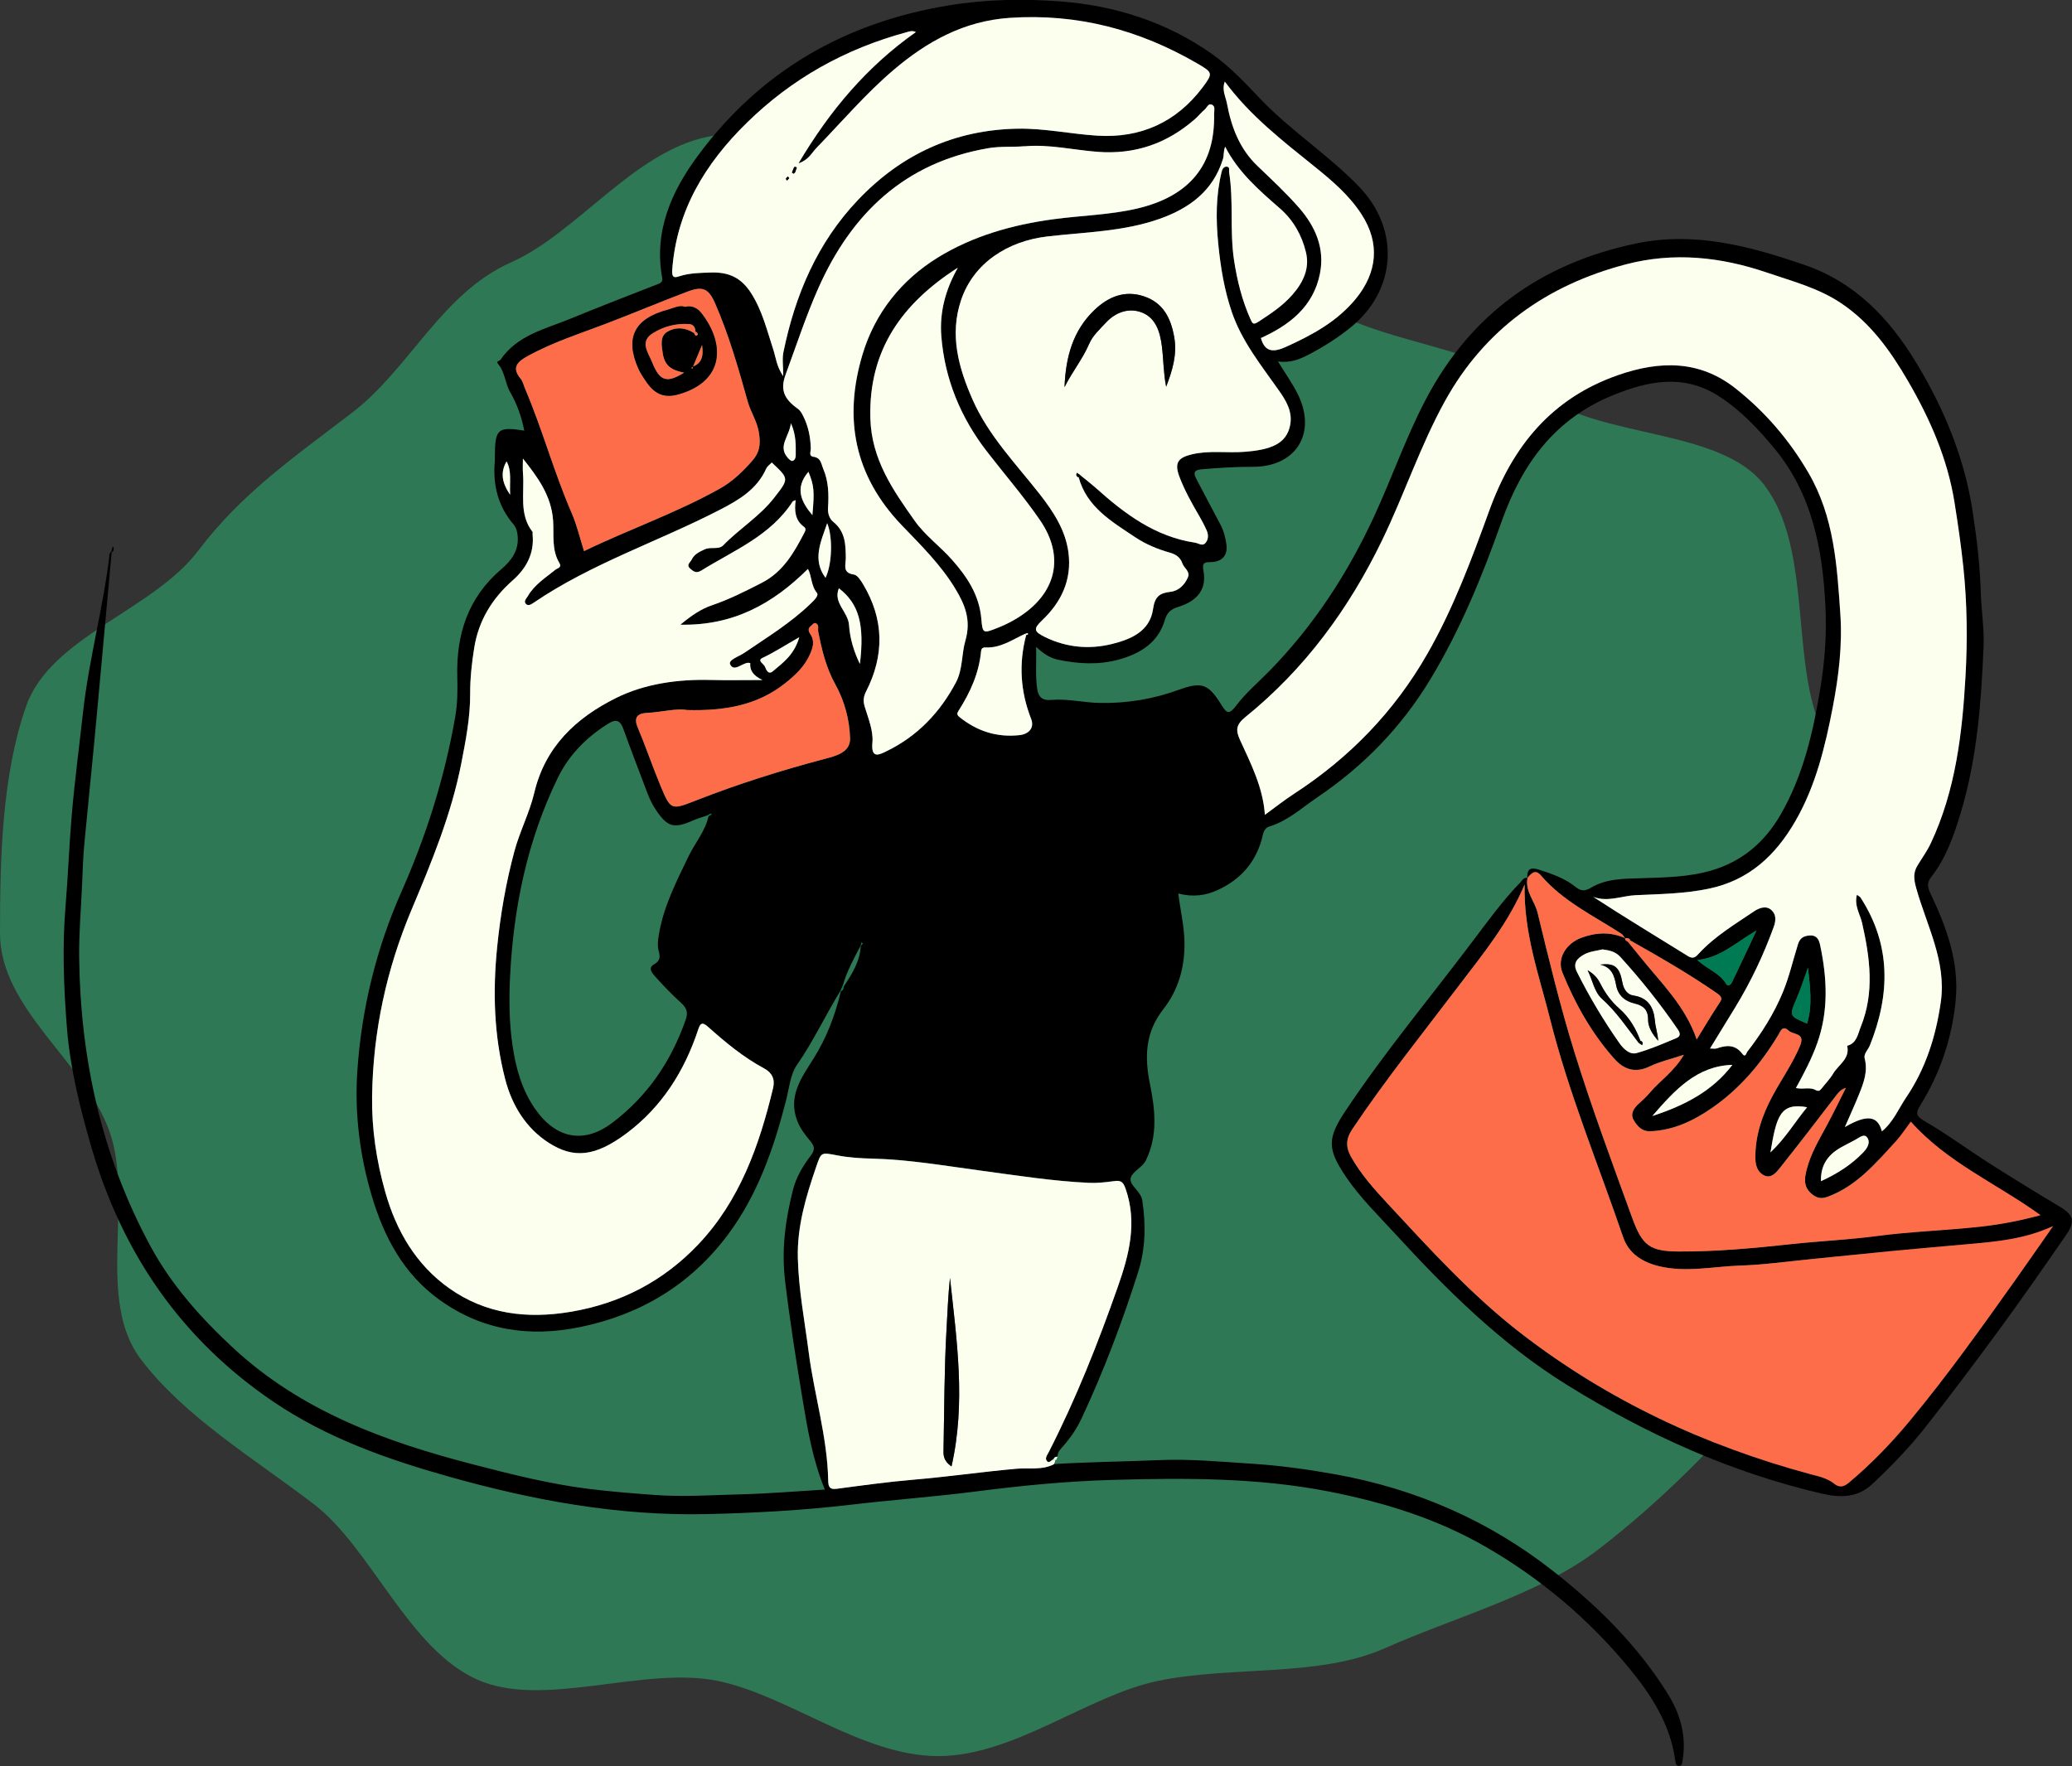 <?xml version="1.0" encoding="UTF-8"?>
<svg id="Layer_2" xmlns="http://www.w3.org/2000/svg" viewBox="0 0 683.42 582.55">
  <rect x="0" y="0" width="683.42" height="582.55" fill="#333333" stroke="none"/>
  <defs>
    <style>
      .cls-1 {
        fill: #007a52;
      }

      .cls-2 {
        fill: #fe6d49;
      }

      .cls-3 {
        fill: #fcfeee;
      }

      .cls-4 {
        fill: #2f7855;
      }
    </style>
  </defs>
  <g id="Layer_1-2" data-name="Layer_1">
    <g>
      <path class="cls-4" d="M622.12,307.89c0,24.95,4.56,55.2-3.45,77.99-8.05,22.88-21.08,50.58-36.02,70.28-14.46,19.06-35.92,39.99-55.74,55.16-18.93,14.49-47.29,22.23-70.15,32.38-21.78,9.67-50.13,5.7-74.65,10.74-23.31,4.79-47.6,24.84-72.67,24.84s-49.37-20.01-72.68-24.8c-24.52-5.03-57.47,9.28-79.25-.39-22.86-10.15-35.03-43.4-53.96-57.89-19.82-15.18-42.62-28.75-57.08-47.81-14.94-19.7-2.29-52.27-10.34-75.15C28.1,350.46,0,332.84,0,307.89s.64-52.22,8.65-75.01c8.05-22.88,41.74-31.47,56.68-51.17,14.46-19.06,31.03-30.43,50.85-45.61,18.93-14.49,29.49-39.39,52.35-49.54,21.78-9.67,40.37-36.41,64.89-41.45,23.31-4.79,50.93-6.31,76-6.31s54.3-6.33,77.62-1.55c24.52,5.03,33.6,57.44,55.37,67.1,22.86,10.15,46.23,10.83,65.16,25.33,19.82,15.18,59.97,11.35,74.43,30.41,14.94,19.7,9.25,53.73,17.29,76.61,8.01,22.78,22.82,46.22,22.82,71.17Z"/>
      <g>
        <path d="M36.83,182.21c-1.09,11.97-2.19,23.94-3.28,35.91-.85,9.25-1.67,18.51-2.56,27.76-1.04,10.88-2.17,21.75-3.19,32.63-.41,4.36-.53,8.77-.72,13.12-.35,8.09-1.07,16.2-.97,24.29.41,33.51,7.47,65.48,23.49,95.11,6.97,12.89,16.62,23.7,27.37,33.67,22.51,20.86,50.12,30.86,79.07,38.36,12.57,3.26,25.17,6.45,38.05,8.06,7.17.9,14.42,1.47,21.65,2.01,9.62.72,19.18.04,28.76-.2,9.02-.23,18.02-1,27.57-1.57-4.11-10-5.76-20.19-7.45-30.36-2.13-12.78-4.13-25.58-5.67-38.46-1.23-10.33.09-20.14,2.59-30.01,1.07-4.21,3.26-7.9,5.79-11.21,1.73-2.26,1.29-3.29-.23-5.13-1.54-1.87-3.05-3.77-4.02-6.16-3.37-8.32,1.27-14.5,5.24-20.82,4.36-6.92,7.18-14.41,9.05-22.32.71-.27.86-.89.97-1.54,2.73-4.1,5.33-8.26,5.58-13.4.21-.25.42-.5.63-.74-.13-.11-.26-.21-.4-.32-.09.35-.17.69-.26,1.03-2.25,4.25-4.58,8.47-5.9,13.14-.25.57-.5,1.14-.74,1.71-4.95,8.04-8.92,16.62-14.34,24.43-2.29,3.3-2.65,7.97-3.71,12.07-4.06,15.75-9.37,31.04-19.23,44.17-12.19,16.23-28.49,26.14-48.46,30.28-16.87,3.5-32.46,1.17-46.53-8.94-11.9-8.55-18.37-20.77-22.43-34.54-3.95-13.43-5.62-27.17-4.68-41.04,1.4-20.48,6.21-40.22,14.56-59.08,8.17-18.45,14.21-37.57,17.7-57.52.79-4.51.82-8.84.7-13.29-.39-14.01,3.52-26.21,14.58-35.6,3.28-2.78,5.84-6.23,5.32-11.04-.15-1.41-.43-2.61-1.4-3.75-5.07-5.93-6.78-12.9-6.14-20.55.06-.68.02-1.38.03-2.07.08-8.82.98-9.62,9.7-8.25-.87-4.53-2.42-8.86-4.59-12.6-1.78-3.05-1.73-6.72-4.06-9.42-.8-.92.52-.92.81-1.35,5.51-8.13,14.67-10.1,22.95-13.5,9.64-3.94,19.34-7.73,29.04-11.49,1.14-.44,1.54-.95,1.33-2.09-2.77-15.38,3.08-28.47,11.8-40.26,20.65-27.94,48.58-43.98,82.83-49.58,12.33-2.02,24.73-2.21,36.97-1.27,17.94,1.38,34.97,6.87,49.83,17.36,5.86,4.14,10.89,9.55,15.88,14.78,10.09,10.57,22.48,18.47,32.61,29.01,13.57,14.12,12.36,34.23-3.03,46.53-4.22,3.37-8.69,6.21-13.45,8.7-3.1,1.62-6.2,2.95-10.33,2.35,2.33,3.8,4.66,7.07,6.45,10.61,6.53,12.94-.38,24.2-14.79,24.16-5.65-.02-11.26.33-16.88.82-2.55.22-2.71,1.25-1.68,3.2,2.64,4.97,5.2,9.98,7.88,14.93,1.13,2.09,1.69,4.36,2.02,6.64.52,3.55-1.39,5.72-4.99,5.83-2.08.06-3.13,0-2.58,2.92,1.1,5.84-1.81,9.85-8.23,11.84-2.48.77-3.77,1.8-4.52,4.39-2.2,7.53-8.27,11.11-15.21,13.02-6.55,1.8-13.33,1.44-19.99.04-2.45-.52-4.6-1.76-7.25-4.25.17,5.2-.31,9.58.38,13.99.4,2.58,1.74,3.78,4.5,3.53,5.36-.49,10.63.87,16,.98,9.06.19,17.69-1.24,26.17-4.32,7.54-2.74,9.74-2,13.97,4.8,1.86,2.99,2.59,3.58,5.06.31,3.13-4.14,7.2-7.57,10.86-11.31,14.55-14.87,25.73-31.99,34.47-50.84,5.95-12.82,10.55-26.24,17.14-38.77,14.81-28.19,38.13-44.82,69.13-51.38,19.53-4.13,37.76.85,55.83,7.05,16.5,5.66,27.85,17.52,36.69,32.07,9.27,15.25,16,31.51,18.71,49.22,1.37,8.91,2.42,17.89,2.69,26.91.18,5.9,1.16,11.73.91,17.67-.77,18.49-2.14,36.89-7.5,54.73-2.25,7.49-4.81,14.88-9.7,21.2-1.28,1.66-1.52,3-.39,5.36,5.35,11.2,9.64,22.85,8.38,35.57-1.22,12.28-5.07,23.83-11.6,34.36-1.63,2.62-1.62,3.61,1.43,5.37,7.35,4.24,14.19,9.34,21.35,13.91,7.63,4.86,15.35,9.6,23.12,14.23,4.53,2.7,5.28,4.86,2.17,9.34-7.17,10.35-14.36,20.71-21.8,30.87-8.17,11.14-16.46,22.2-25.02,33.04-5.2,6.58-11.09,12.6-17.21,18.34-4.83,4.53-10.62,4.48-16.52,3.11-30.11-6.99-57.84-19.58-84.02-35.81-21.82-13.52-39.8-31.41-57.02-50.19-5.48-5.97-11.29-11.63-15.87-18.36-6.32-9.31-6.35-12.79-.22-21.97,12.87-19.29,27.72-37.1,41.67-55.58,5.12-6.78,10.1-13.68,16.03-19.81.66-.69,1.06-1.67,2.27-1.37-.88,4.38,2.38,7.57,3.32,11.45,3.74,15.42,7.46,30.85,12.17,46.02,5.73,18.43,12.45,36.51,19.04,54.63,3.32,9.13,5.77,11.03,15.43,11.08,12.44.06,24.8-1.1,37.15-2.45,9.33-1.01,18.74-1.41,28.04-2.64,11.61-1.54,23.31-1.86,34.93-3.18,6.43-.73,12.73-1.97,19.12-3.72-14.39-10.42-30.79-17.33-42.78-30.85-1.68,2.21-3.16,4.52-4.98,6.52-6.56,7.15-12.8,14.66-22.36,18.24-2.33.87-3.8.44-5.51-1.05-2.8-2.44-2.16-5.41-1.39-8.3,1.3-4.9,3.87-9.25,6.27-13.68,2.29-4.22,4.37-8.56,6.54-12.85-1.72.53-2.51,1.62-3.36,2.72-6.04,7.91-12.12,15.79-18.31,23.59-1.24,1.56-2.88,3.59-5.13,2.62-2.24-.96-3.03-3.24-3.05-5.8-.06-7.43,2.25-14.15,5.72-20.59,2.95-5.48,6.56-10.56,9-16.37,1.87-4.45-2.16-3.61-3.68-5.02-2.12-1.97-2.72.13-3.5,1.44-5.7,9.45-12.74,17.73-21.84,24.03-6.1,4.22-12.7,7.39-20.36,7.68-2.84.11-4.37-1.81-5.49-3.72-1.17-2.01.04-3.92,1.72-5.41,1.23-1.1,2.47-2.22,3.52-3.48,3.43-4.08,8.11-7.08,11.32-12.61-4.38,1.46-8,2.26-11.26,3.84-4.75,2.3-8.52,1.02-11.68-2.54-7.45-8.39-12.9-18.07-17.1-28.42-1.94-4.78,1.35-9.68,6.2-11.47,5-1.84,9.67-2.01,14.49.11-.18.86.71.9,1.05,1.37,1.38,1.69,2.77,3.38,4.13,5.08,6.72,8.38,14.67,15.92,18.42,26.97,2.5-4.05,4.76-7.87,7.2-11.58.99-1.51,1.62-2.17-.47-3.63-9.21-6.39-18.9-11.95-28.63-17.44-.31-.86-.99-.86-1.72-.75-.41-.5-.73-1.15-1.25-1.49-9.17-5.94-19.2-10.67-26.5-19.2-1.89-2.2-3.23-.67-4.48.87-.11-2.76.83-3.73,3.75-2.79,4.34,1.4,8.6,2.83,12.21,5.74,1.59,1.29,2.95,1.51,4.98.28,5.09-3.09,11.03-3,16.72-3.18,7.81-.26,15.59-.34,23.17-2.58,10.13-2.99,17.51-9.35,22.74-18.41,7.52-13.05,10.76-27.41,13.16-42.06,1.47-8.97,2.05-18,1.59-27.04-.95-18.59-4.4-36.54-16.6-51.41-5.38-6.55-11.25-12.81-18.5-17.48-11.6-7.47-23.26-5.11-34.99-.33-19.21,7.83-29.99,22.68-36.75,41.79-6.35,17.93-13.56,35.57-23.51,52-9.58,15.81-22.06,28.6-37.26,38.87-5.09,3.44-9.67,7.73-15.75,9.58-2.05.63-2.11,2.7-2.58,4.36-2.21,7.76-7.07,13.15-14.34,16.54-4.14,1.93-8.36,2.47-13.14,1.22.62,5.33,1.89,10.42,2.02,15.73.21,8.38-1.99,16.07-6.93,22.38-6.11,7.79-6.24,15.88-4.43,24.83,1.69,8.35,2.62,16.77-1.3,24.96-1.3,2.72-5.12,4.03-5.12,6.45,0,2.17,3.42,3.96,3.87,6.91,1.22,7.97,1.08,15.93-1.35,23.57-5.22,16.45-11.33,32.6-18.64,48.26-1.57,3.37-3.66,6.42-6.12,9.22-.88,1-1.89,1.93-1.82,3.43-.66,0-1.19.19-1.38.9,0,0,.03-.04.03-.04-.73.21-1.42,1.41-2.12.66-.89-.95,0-1.99.49-2.96,9.02-17.62,16.28-36,22.84-54.64,3.69-10.49,6.46-21.11,2.53-32.35-.87-2.48-1.75-2.74-3.9-2.45-2.71.36-5.48.68-8.2.55-12.13-.56-24.13-2.48-36.13-4.1-11.74-1.58-23.4-3.6-35.28-3.89-3.82-.09-7.69-.33-11.43-1.04-5.59-1.06-5.4-1.21-7.15,3.89-3.33,9.72-6.25,19.42-6,29.93.25,10.49,2.25,20.73,3.58,31.06,1.82,14.11,6.14,27.86,6.43,42.22.04,1.85.23,3.2,2.76,2.86,8.44-1.12,16.88-2.29,25.35-3.01,11.34-.96,22.61-2.6,33.96-3.61,4.09-.36,8.5.55,12.42-1.51,11.64-.7,23.3-.82,34.94-1.31,10.1-.42,20.26.55,30.39,1.2,9.3.6,18.48,1.87,27.62,3.52,26.48,4.8,50.42,15.18,71.7,31.89,14.72,11.56,27.79,24.46,37.74,40.39,4.18,6.69,6.25,13.86,4.99,21.8-.15.94-.1,2.15-1.38,2.06-.92-.07-.98-1.13-1.1-1.97-1.66-11.89-7.97-21.53-15.34-30.46-13.23-16.01-28.91-29.25-46.91-39.68-16.08-9.32-33.5-14.74-51.66-18.32-23.79-4.69-47.83-4.56-71.84-3.89-14.91.41-29.81,1.88-44.65,3.78-13.85,1.78-27.79,2.79-41.66,4.42-15.83,1.86-31.74,2.73-47.64,3.08-29,.64-57.22-4.58-85.08-12.45-20.33-5.74-40.04-12.73-57.62-24.65-30.31-20.55-49.8-48.91-59.99-83.93-3.75-12.9-6.99-25.94-8.06-39.28-1.06-13.37-1.59-26.79-.46-40.3.82-9.8,1.17-19.69,2-29.51.97-11.56,2.51-23.07,3.79-34.6,1.95-17.54,6.74-34.57,8.74-52.08.03-.23.31-.43.47-.65,0,0,.18.15.18.15ZM338.05,209.11c-4.16,1.93-8.03,4.7-12.94,4.48-.97-.04-1.42.27-1.53,1.37-.69,7.13-3.56,13.46-7.36,19.41-.62.97-.67,1.43.29,2.2,5.78,4.65,12.31,6.73,19.7,5.94,3.3-.35,5.01-2.52,3.89-5.37-3.55-9.08-4.12-18.28-1.62-27.68.34-.07.8-.08.5-.6-.04-.07-.61.17-.94.26ZM233.47,268.92c-1.68.59-3.4,1.06-5.03,1.78-6.17,2.71-8.31,2.09-12.03-3.44-1.16-1.73-2.08-3.53-2.8-5.47-2.64-7.05-5.4-14.06-7.93-21.15-1.03-2.89-2.3-3.67-5.08-1.93-7.15,4.48-12.94,10.3-16.61,17.85-10.02,20.59-14.59,42.58-15.74,65.32-.39,7.66-.33,15.36.8,23,1.11,7.52,3.07,14.66,7.52,21.01,6.85,9.77,16.07,11.53,25.39,4.48,11.61-8.79,19.43-20.29,24.21-34.01.9-2.59.21-3.98-1.63-5.65-2.94-2.66-5.7-5.54-8.35-8.49-.98-1.09-2.65-2.87-.48-4.1,2.32-1.32,1.99-2.72,1.47-4.78-.38-1.53-.15-3.29.11-4.89,1.52-9.34,5.79-17.63,9.84-26.02,2.14-4.43,5.5-8.25,6.57-13.2.33-.19.66-.39,1-.58-.09-.1-.23-.29-.27-.28-.33.17-.64.37-.96.57ZM356.34,156.74c1.77,1.46,3.6,2.85,5.31,4.38,9.46,8.48,19.47,15.92,32.53,17.89,1.16.18,2.38,1.24,3.37.18,1.08-1.16,1.11-2.79.46-4.25-.71-1.59-1.53-3.13-2.39-4.63-2.49-4.31-4.96-8.63-6.68-13.3-1.57-4.29-.37-6.04,4.11-7.12,5.83-1.41,11.74-.39,17.58-.86,8.33-.66,13.77-2.5,14.94-8.9.81-4.45-1.4-8.01-3.74-11.34-5.79-8.24-12.19-16.12-15.5-25.81-2.5-7.3-3.72-14.83-4.49-22.54-.8-8.08-.81-15.97,1.14-23.85.22-.87.72-1.64,1.58-1.62,1.25.02.76,1.16.87,1.88,1.52,9.61.16,19.37,1.62,29,1.03,6.76,2.67,13.3,5.47,19.55.59,1.31.87,1.84,2.51.77,4.01-2.63,7.99-5.22,11.18-8.85,3.56-4.05,5.88-8.61,4.56-14.12-1.36-5.62-4.15-10.57-8.55-14.42-6.84-5.98-13.74-11.89-18.1-20.41-.62,1.6-.34,2.81-.72,4.04-3.24,10.58-11.06,16.29-20.88,19.77-11.94,4.23-24.57,4.38-36.97,5.81-13.27,1.53-24.42,8.84-28.52,20.95-3.88,11.48-.86,22.34,3.76,32.84,5.24,11.92,14.32,21.21,22.21,31.29,4.55,5.82,8.53,11.95,9.45,19.37,1.09,8.81-2.33,16.13-8.71,22.19-2.95,2.8-2.73,3.7.93,5.5,7.09,3.48,14.62,4.16,22.12,2.3,6.23-1.54,12.52-4.18,13.55-11.57.56-4.01,2.09-5.24,5.74-5.64,2.71-.3,4.69-2.32,5.76-4.8.82-1.91-1.31-3.02-1.83-4.56-.75-2.18-2.33-3.05-4.24-3.59-4.03-1.14-7.87-2.74-11.32-5.05-7.71-5.15-15.95-9.88-18.66-19.79.19-.23.38-.46.56-.69ZM417.21,268.77c3.23-2.35,6.29-4.78,9.55-6.9,18.31-11.9,33.1-27.12,43.97-46.12,8.61-15.04,14.63-31.24,20.49-47.39,7.75-21.36,20.66-37.04,42.53-44.65,13.63-4.74,26.76-4.98,38.61,4.37,9.8,7.74,17.81,17.06,24.16,27.97,8.43,14.5,9.38,30.54,10.47,46.52.7,10.2-.54,20.46-2.46,30.49-2.5,13.06-5.59,26.06-12.34,37.75-6.5,11.27-15.27,19.57-28.62,22.35-7.98,1.66-16.04,1.76-24.06,2.13-4.61.21-9.21,2.38-14.03.55,10.34,6.73,20.83,13.05,31.23,19.53,1.86,1.15,2.65.21,3.7-.92,5.25-5.66,11.84-9.57,18.14-13.84,1.7-1.15,3.96-1.95,5.67-.45,1.57,1.38,1.63,3.32.8,5.61-3.36,9.29-7.57,18.13-12.71,26.55-2.73,4.47-5.47,8.93-8.3,13.54.92,0,1.66.18,2.25-.03,3.19-1.14,6.09-1.3,8.4,1.78,1.05,1.4,1.28-.21,1.6-.63,4.72-6.11,8.84-12.57,11.8-19.75,2.1-5.12,3.32-10.5,4.96-15.75.61-1.95,1.73-2.75,3.85-2.9,2.58-.18,3.16,1.75,3.47,3.23,2.3,10.86,2.84,21.7-1.01,32.42-1.83,5.09-4.33,9.87-6.99,14.68,2.48.53,4.62-.41,6.53.67.99.56,1.48.08,2.02-.61,1.25-1.61,2.72-3.09,3.74-4.83,1.73-2.95,5.61-4.85,4.62-9.17,3.2-.86,3.5-3.84,4.48-6.25,4.59-11.34,3.04-22.76.45-34.23-.66-2.93-2.67-5.71-1.72-9.34.64.48,1.02.64,1.2.92,10.15,15.69,9.78,32.04,3.07,48.79-.58,1.45-2.11,2.73-1.7,4.31,1.1,4.23-.33,7.98-1.83,11.72-1.39,3.47-2.96,6.87-4.7,10.88,7.36-4.27,10.83-3.71,12.2,1.41,3.72-2.97,5.46-7.4,8.04-11.21,6.43-9.52,9.8-20.22,11.4-31.5,1.9-13.47-4.7-25.2-8.12-37.53-.82-2.95-1.02-5.05.45-7.48,1.47-2.42,3.16-4.74,4.36-7.29,8.19-17.43,10.38-36.21,11.45-55.07.68-12.03.55-24.16-.73-36.2-.76-7.1-1.78-14.18-2.91-21.24-2.3-14.37-8.07-27.48-15.31-39.94-5.75-9.91-12.33-19.19-22.12-25.73-7.47-4.99-15.98-7.19-24.32-10.04-15.36-5.24-30.9-6.87-46.6-2.76-26.01,6.82-46.56,21.31-59.73,45.17-8.1,14.68-13.37,30.68-20.66,45.77-10.98,22.69-25.53,42.54-45.16,58.42-3.08,2.49-3.22,4.33-1.78,7.48,3.61,7.88,7.6,15.66,8.23,24.74ZM172.47,151.25c0,1.65-.11,3.3.02,4.93.53,6.5-1.38,13.4,3.14,19.25.13.17,0,.54.02.81.67,6.26-2.12,11.3-6.5,15.15-6.9,6.06-11.32,13.35-12.75,22.34-.79,4.97-1.35,10.04-1.33,15.06.03,7.82-1.45,15.41-2.92,22.97-3.27,16.82-9.81,32.62-16.42,48.33-8.28,19.68-12.7,40.11-13.01,61.47-.16,10.8,1.43,21.38,4.35,31.67,3.62,12.76,10.14,24.01,21.18,31.79,12.01,8.46,25.53,10.11,39.87,7.71,16.62-2.77,30.79-10.2,42.24-22.3,13.67-14.44,20.09-32.62,24.63-51.56.68-2.84-.32-5.03-2.99-6.46-6.85-3.67-12.78-8.61-18.52-13.74-2.1-1.87-2.62-.84-3.22,1-4.55,13.71-12,25.5-23.65,34.2-10.25,7.65-17.37,8.42-25.64,3.09-7.54-4.85-12.12-12.37-14.35-20.97-3.72-14.36-4.15-28.95-2.64-43.72,1.08-10.65,2.89-21.09,5.66-31.42,1.78-6.62,5.02-12.82,6.57-19.34,3.63-15.35,13.94-24.77,26.88-31.23,9.6-4.79,20.56-6.27,31.51-5.99,5.25.14,10.51.02,16.87.02-3.25-1.54-4.2-3.32-4.02-5.58-.39-.07-.51-.11-.63-.11-2.11.08-4.68,3.15-5.99.56-.76-1.51,2.91-2.64,4.63-3.82,7.52-5.14,15.33-9.87,21.92-16.26,1.05-1.02,2.79-2.66,2.06-3.54-2.02-2.43-1.69-5.72-2.98-7.88-11.59,11.49-24.58,18.72-42.06,18.38,3.67-3.06,6.77-5.16,10.36-6.39,5.73-1.96,11.1-4.67,16.48-7.42,7.11-3.64,10.71-10.06,14.15-16.72.39-.75.4-1.3-.23-1.76-2.98-2.19-3.18-5.36-2.73-8.8-.57.26-.88.29-.99.46-7.27,11.27-19.38,16.1-30.13,22.76-1.56.96-2.44.44-3.58-.53-1.56-1.32-.08-2.09.4-3.07.89-1.83,2.48-2.54,4.27-3.38,2.05-.97,4.61.24,6.15-1.35,5.35-5.51,12.04-9.54,16.81-15.7,4.86-6.27,5-6.17-.81-11.6-.62.66-1.48,1.22-1.83,2.01-3.09,6.89-9.04,10.36-15.4,13.64-20.32,10.48-42.29,17.66-61.36,30.64-.89.6-1.82,1.12-2.54.32-.79-.88.22-1.77.67-2.54,2.18-3.76,5.81-6.04,9.07-8.68.75-.61,2.25-.74,1.32-2.28-2.6-4.33-1.75-9.28-2.05-13.88-.55-8.36-5.14-14.44-9.97-20.55ZM502.88,291.77c-5.47,12.92-13.64,22.76-21.33,32.9-12.01,15.84-24.48,31.34-35.55,47.88-2.08,3.1-2.19,5.84-.37,9.06,3.19,5.65,7.41,10.43,11.79,15.15,14.03,15.12,27.93,30.46,44.28,43.09,28.56,22.06,60.73,37.1,95.54,46.47,2.76.74,5.49,1.3,7.79,3.15,1.57,1.27,3.04,1.1,4.7-.29,7.32-6.11,13.93-12.96,19.98-20.23,12.3-14.77,23.46-30.43,34.59-46.09,4.18-5.88,8.28-11.81,12.9-18.41-9.3,4.28-18.34,5.09-27.38,5.9-8.46.76-16.92,1.48-25.37,2.29-8.83.85-17.66,1.79-26.49,2.66-8.04.79-16.07,1.93-24.12,2.19-8.73.28-17.47,2.29-26.24.29-5.63-1.29-10.32-4.06-12.23-9.67-8.2-24-17.96-47.5-24.15-72.16-3.57-14.23-8.7-28.18-8.34-44.17ZM302.08,10.59c-1.24-.6-2.14-.19-3.17.09-20.14,5.46-37.79,15.28-52.7,29.95-13.63,13.41-23.08,28.85-24.5,48.5-.2,2.83,1.09,2.42,2.33,2.03,3.47-1.11,6.89-1.12,10.52-1.24,6.07-.19,10.03,1.91,13.15,6.76,3.69,5.74,5.26,12.27,7.33,18.63.87,2.66,1.08,5.61,3.29,8.81,0-3.31-.39-5.71.06-7.93,3.87-18.87,11.15-36.1,24.65-50.27,14.32-15.04,31.75-23.07,52.59-23.45,8.88-.16,17.58,1.77,26.36,2.31,14.12.86,26-4.38,34.66-15.92,3.5-4.67,3.39-4.92-1.7-7.87-19.13-11.13-39.55-16.58-61.88-15.08-15.09,1.01-27.28,7.77-38.33,17.17-9.24,7.85-17.1,17.12-25.52,25.82-1.51,1.56-2.49,3.87-5.86,5.01,10.37-17.49,22.64-31.97,38.71-43.29ZM337.89,48.26c-3.94.34-7.85-.04-11.86.64-27.53,4.69-45.08,21.47-56.04,46.05-4.14,9.28-7.29,19-10.82,28.54-1.85,5-.66,8.07,4.03,11.39.72.51,1.24,1.41,1.66,2.23,1.76,3.41,2.48,7.07,2.59,10.9.02.92-.8,2.46.89,2.69,2.51.34,2.53,2.36,3.24,4.05,1.75,4.12,1.83,8.44,1.55,12.75-.13,1.98.48,3.66,1.77,4.7,3.95,3.19,4.07,7.5,4.09,11.95.01,2.17-1.23,4.85,2.68,5.4,1.15.16,2.27,1.94,3.03,3.21,6.93,11.57,7.08,23.39.99,35.34-.84,1.64-1.04,3.1-.47,5,1.19,3.89,2.91,8.01,2.55,11.87-.53,5.58,2.35,3.96,4.65,2.85,10.2-4.94,17.67-12.82,22.92-22.73,2.24-4.24,1.84-9.45,3.07-13.66,2.04-6.98-.23-12.07-3.23-17.09-4.71-7.87-11.37-14.43-17.66-20.97-15.82-16.46-19.34-35.45-12.99-56.51,4.08-13.53,12.73-24.41,24.72-31.83,11.62-7.19,24.77-10.88,38.28-12.7,9.1-1.23,18.37-1.4,27.35-3.47,17.54-4.05,25.98-14.51,25.6-31.25-.02-1.05.5-2.47-.67-3.03-1.27-.61-1.71.96-2.46,1.59-1.16.96-2.1,2.18-3.24,3.18-9.18,8.04-19.75,11.7-32.06,10.76-8.04-.62-15.99-2.56-24.14-1.82ZM192.63,181.8c14.78-7.17,30.5-12.58,44.97-20.72,4.11-2.31,7.37-5.52,10.47-9.01,2.48-2.78,2.86-5.4,2.28-9.22-.58-3.85-2.7-6.78-3.69-10.3-3.1-11.03-6.22-22.08-10.84-32.6-2.12-4.83-4.11-5.63-9.06-3.75-8.87,3.35-17.61,7.04-26.46,10.42-8.87,3.39-17.96,6.26-26.33,10.89-3.27,1.81-5.33,3.71-2.24,7.42.74.89.99,2.18,1.47,3.29,5.72,13.42,9.52,27.56,15.34,40.95,1.76,4.04,2.75,8.41,4.1,12.63ZM315.93,88.31c-18.18,11.63-29.52,26.98-28.85,49.79.4,13.47,7.46,23.59,14.64,33.73,3.37,4.76,8.33,8.37,12.25,12.78,4.99,5.61,9.08,11.71,9.72,19.64.39,4.83.68,4.7,5.23,2.92,2.42-.95,4.69-2.07,6.89-3.45,12.56-7.87,15.55-20.01,7.21-32.14-5.39-7.84-11.66-15.08-17.49-22.62-8.68-11.22-13.92-23.9-15.05-38.03-.64-7.94,1.42-15.51,5.45-22.61ZM226.61,234.22c-3.57-.64-8.3.69-13.1.93-2.91.15-4.67,1.21-3.17,4.78,2.66,6.34,4.86,12.87,7.5,19.21,3.38,8.13,3.51,8.13,11.7,4.92,13.83-5.43,27.95-9.88,42.32-13.68,3.52-.93,8.63-2.08,8.53-6.73-.13-6.14-1.84-12.47-4.81-17.8-3.13-5.62-4.5-11.47-5.7-17.54-.18-.89.37-2.01-.63-2.64-.79-.49-1.18.37-1.69.75-1.14.84-.97,1.71-.26,2.79,1.55,2.34.81,4.56-.28,6.92-1.78,3.88-4.76,6.62-7.96,9.18-9.13,7.3-19.83,9.24-32.44,8.91ZM403.99,26.91c-1.08,2.7.28,4.98.7,7.24,1.44,7.73,4.14,14.92,10.03,20.56,4.67,4.47,9.42,8.89,13.67,13.74,5.4,6.16,8.65,13.39,6.97,21.81-2.19,10.98-10.07,16.97-19.46,21.25,1.3,4.81,4.31,4.69,8.23,2.92,8.71-3.93,17.06-8.47,23.16-15.98,6.83-8.41,8.11-18.07,1.75-27.83-4.12-6.31-9.69-11.04-15.44-15.67-10.58-8.51-21.34-16.83-29.61-28.04ZM528.56,313.17c-1.8.47-4.25.64-6.16,1.74-1.84,1.06-3.82,2.59-2.3,5.64,4.09,8.19,8.77,16.02,14.01,23.5,1.26,1.8,3.34,3.97,5.71,3.32,4.48-1.23,8.8-3.13,13.11-4.93,1.24-.51,1.49-1.38.46-2.88-5.77-8.42-12.1-16.37-18.96-23.91-1.54-1.69-3.39-2.15-5.87-2.48ZM544.99,368.14c10.88-3.56,19.85-8.27,26.42-16.88-11.64.37-18.78,8.05-26.42,16.88ZM559.86,316.68c3.39,3.14,7.44,4.31,9.49,7.89.58,1.01,1.55.21,1.9-.51,2.61-5.42,5.16-10.88,8.1-17.11-6.74,3.89-11.69,8.91-19.48,9.73ZM600.62,389.64c5.31-2.43,9.97-5.37,13.91-9.46,1.51-1.57,2.49-3.38,1.3-4.98-1.03-1.39-2.69.19-3.97.83-1.31.66-2.59,1.4-3.9,2.07-4.63,2.37-7.51,5.84-7.34,11.55ZM283.63,219.02c1.55-13.08-.31-19.84-6.94-24.98-1.99,4.87,3.07,7.73,3.35,12.14.28,4.34,1.6,8.77,3.59,12.83ZM583.96,380.14c5.07-4.79,8.08-10.07,12.09-14.9-8.89-1.62-10.11,2.97-12.09,14.9ZM596.34,319.21c-1.23,3.37-2.31,6.8-3.71,10.09-2.5,5.85-2.59,5.81,3.41,8.33,1.86-5.99.96-12.13.3-18.41ZM263.63,210.2c-4.75,2.71-8.32,5.02-12.16,6.84-1.83.87.47,1.94.84,2.87.38.96,1.08,2.79,2.58,1.53,3.33-2.8,7.03-5.38,8.74-11.24ZM272.28,190.6c2.15-4.32,2.48-13.38.56-18.02-2.05,6.03-5.01,12.03-.56,18.02ZM266.65,155.63c-4.59,5.38-2.42,9.85,1.3,14.3.73-7.88.56-9.77-1.3-14.3ZM260.88,139.63c-.58,4.46-4.36,7.47-1.1,11.32.42.49,1.16,1.21,1.58,1.1.75-.18,1.11-.98,1.11-1.91,0-3.26.19-6.53-1.58-10.51ZM167.08,152.2c-2.02,3.53-1.66,6.86,1.18,11.02-.21-4.44.57-7.86-1.18-11.02Z"/>
        <path class="cls-3" d="M347.66,482.99c-3.92,2.06-8.33,1.14-12.42,1.51-11.34,1.01-22.61,2.65-33.96,3.61-8.47.72-16.91,1.89-25.35,3.01-2.53.33-2.72-1.01-2.76-2.86-.29-14.36-4.61-28.1-6.43-42.22-1.33-10.33-3.33-20.57-3.58-31.06-.25-10.51,2.67-20.21,6-29.93,1.75-5.1,1.55-4.95,7.15-3.89,3.74.71,7.61.95,11.43,1.04,11.88.29,23.55,2.31,35.28,3.89,12.01,1.61,24,3.53,36.13,4.1,2.72.13,5.48-.19,8.2-.55,2.14-.29,3.03-.03,3.9,2.45,3.94,11.25,1.16,21.86-2.53,32.35-6.56,18.65-13.82,37.02-22.84,54.64-.5.97-1.38,2.01-.49,2.96.7.75,1.39-.45,2.12-.66,1.05.45.2,1.07.13,1.61ZM313.84,483.73c4.8-21.17,1.7-41.67-.5-62.19-.62,5.77-.83,11.55-1.16,17.31-.74,13.02-.7,26.08-.97,39.12-.04,1.85-.21,3.76,2.63,5.76Z"/>
        <path d="M36.65,182.06c.17-.59.34-1.17.51-1.76.1.08.27.15.29.25.18.69.04,1.28-.62,1.66,0,0-.18-.15-.18-.15Z"/>
        <path class="cls-3" d="M347.49,481.42c.19-.71.72-.9,1.38-.9-.4.4-.22,1.67-1.38.9Z"/>
        <path class="cls-3" d="M417.21,268.77c-.63-9.08-4.62-16.86-8.23-24.74-1.44-3.15-1.3-4.99,1.78-7.48,19.63-15.88,34.19-35.72,45.16-58.42,7.3-15.08,12.56-31.09,20.66-45.77,13.17-23.86,33.72-38.35,59.73-45.17,15.7-4.11,31.24-2.49,46.6,2.76,8.34,2.85,16.85,5.04,24.32,10.04,9.79,6.54,16.36,15.82,22.12,25.73,7.24,12.46,13.01,25.57,15.31,39.94,1.13,7.05,2.16,14.13,2.91,21.24,1.28,12.03,1.41,24.16.73,36.2-1.07,18.86-3.26,37.64-11.45,55.07-1.2,2.55-2.89,4.87-4.36,7.29-1.48,2.43-1.27,4.53-.45,7.48,3.42,12.33,10.02,24.07,8.12,37.53-1.59,11.28-4.97,21.98-11.4,31.5-2.58,3.81-4.32,8.24-8.04,11.21-1.37-5.13-4.85-5.69-12.2-1.41,1.74-4.01,3.31-7.41,4.7-10.88,1.5-3.74,2.92-7.49,1.83-11.72-.41-1.58,1.12-2.86,1.7-4.31,6.71-16.75,7.08-33.11-3.07-48.79-.18-.28-.56-.44-1.2-.92-.95,3.63,1.06,6.41,1.72,9.34,2.59,11.47,4.14,22.89-.45,34.23-.98,2.41-1.28,5.39-4.48,6.25.99,4.32-2.88,6.22-4.62,9.17-1.02,1.74-2.49,3.22-3.74,4.83-.54.69-1.03,1.17-2.02.61-1.9-1.09-4.04-.15-6.53-.67,2.65-4.81,5.16-9.58,6.99-14.68,3.85-10.72,3.31-21.56,1.01-32.42-.31-1.48-.89-3.41-3.47-3.23-2.12.15-3.24.95-3.85,2.9-1.65,5.25-2.86,10.64-4.96,15.75-2.95,7.18-7.07,13.64-11.8,19.75-.32.42-.55,2.03-1.6.63-2.3-3.08-5.21-2.92-8.4-1.78-.6.21-1.33.03-2.25.03,2.83-4.61,5.57-9.07,8.3-13.54,5.13-8.42,9.34-17.27,12.71-26.55.83-2.29.77-4.23-.8-5.61-1.71-1.51-3.97-.71-5.67.45-6.3,4.27-12.89,8.18-18.14,13.84-1.05,1.13-1.84,2.08-3.7.92-10.4-6.47-20.9-12.8-31.23-19.53,4.81,1.83,9.41-.34,14.03-.55,8.02-.37,16.08-.47,24.06-2.13,13.35-2.77,22.12-11.07,28.62-22.35,6.75-11.7,9.83-24.69,12.34-37.75,1.92-10.03,3.16-20.29,2.46-30.49-1.09-15.98-2.04-32.02-10.47-46.52-6.35-10.91-14.35-20.23-24.16-27.97-11.85-9.35-24.98-9.11-38.61-4.37-21.88,7.61-34.78,23.28-42.53,44.65-5.86,16.16-11.88,32.36-20.49,47.39-10.88,19-25.66,34.22-43.97,46.12-3.26,2.12-6.32,4.55-9.55,6.9Z"/>
        <path class="cls-3" d="M172.47,151.25c4.83,6.11,9.41,12.19,9.97,20.55.3,4.6-.55,9.56,2.05,13.88.93,1.55-.57,1.68-1.32,2.28-3.26,2.64-6.89,4.91-9.07,8.68-.45.78-1.47,1.66-.67,2.54.72.8,1.65.29,2.54-.32,19.06-12.98,41.04-20.16,61.36-30.64,6.36-3.28,12.31-6.75,15.4-13.64.35-.79,1.22-1.35,1.83-2.01,5.8,5.44,5.67,5.33.81,11.6-4.77,6.16-11.46,10.19-16.81,15.7-1.54,1.58-4.1.38-6.15,1.35-1.78.84-3.38,1.55-4.27,3.38-.47.98-1.96,1.75-.4,3.07,1.14.97,2.03,1.49,3.58.53,10.75-6.66,22.86-11.49,30.13-22.76.11-.17.42-.2.99-.46-.45,3.44-.25,6.61,2.73,8.8.63.46.62,1.01.23,1.76-3.44,6.65-7.04,13.07-14.15,16.72-5.38,2.76-10.74,5.47-16.48,7.42-3.59,1.23-6.7,3.33-10.36,6.39,17.48.35,30.48-6.89,42.06-18.38,1.3,2.16.96,5.45,2.98,7.88.73.88-1,2.52-2.06,3.54-6.59,6.39-14.4,11.12-21.92,16.26-1.72,1.18-5.39,2.31-4.63,3.82,1.3,2.59,3.88-.49,5.99-.56.12,0,.25.04.63.11-.18,2.27.78,4.04,4.02,5.58-6.36,0-11.62.11-16.87-.02-10.96-.29-21.91,1.2-31.51,5.99-12.94,6.45-23.25,15.88-26.88,31.23-1.54,6.52-4.79,12.72-6.57,19.34-2.78,10.32-4.58,20.77-5.66,31.42-1.5,14.77-1.08,29.36,2.64,43.72,2.23,8.6,6.82,16.12,14.35,20.97,8.27,5.32,15.39,4.56,25.64-3.09,11.64-8.69,19.1-20.49,23.65-34.2.61-1.83,1.13-2.87,3.22-1,5.75,5.13,11.68,10.08,18.52,13.74,2.67,1.43,3.67,3.62,2.99,6.46-4.54,18.94-10.96,37.11-24.63,51.56-11.45,12.1-25.62,19.53-42.24,22.3-14.34,2.39-27.87.75-39.87-7.71-11.04-7.78-17.56-19.03-21.18-31.79-2.92-10.29-4.51-20.87-4.35-31.67.32-21.36,4.73-41.79,13.01-61.47,6.61-15.71,13.14-31.51,16.42-48.33,1.47-7.55,2.96-15.15,2.92-22.97-.02-5.02.53-10.09,1.33-15.06,1.43-8.98,5.86-16.27,12.75-22.34,4.38-3.85,7.17-8.89,6.5-15.15-.03-.27.11-.64-.02-.81-4.53-5.85-2.61-12.76-3.14-19.25-.13-1.63-.02-3.29-.02-4.93Z"/>
        <path class="cls-2" d="M502.88,291.77c-.36,16,4.77,29.94,8.34,44.17,6.19,24.67,15.95,48.16,24.15,72.16,1.91,5.6,6.6,8.38,12.23,9.67,8.77,2,17.51,0,26.24-.29,8.06-.26,16.09-1.4,24.12-2.19,8.83-.87,17.66-1.82,26.49-2.66,8.45-.81,16.92-1.53,25.37-2.29,9.04-.82,18.08-1.62,27.38-5.9-4.62,6.6-8.72,12.53-12.9,18.41-11.14,15.66-22.3,31.32-34.59,46.09-6.06,7.27-12.67,14.13-19.98,20.23-1.67,1.39-3.13,1.56-4.7.29-2.3-1.86-5.02-2.41-7.79-3.15-34.82-9.37-66.98-24.41-95.54-46.47-16.34-12.62-30.25-27.97-44.28-43.09-4.38-4.72-8.6-9.5-11.79-15.15-1.82-3.21-1.7-5.95.37-9.06,11.07-16.54,23.54-32.04,35.55-47.88,7.69-10.14,15.86-19.98,21.33-32.9Z"/>
        <path class="cls-3" d="M355.77,157.43c2.7,9.9,10.94,14.63,18.66,19.79,3.46,2.31,7.3,3.91,11.32,5.05,1.91.54,3.49,1.41,4.24,3.59.53,1.54,2.65,2.64,1.83,4.56-1.06,2.49-3.05,4.5-5.76,4.8-3.64.4-5.18,1.63-5.74,5.64-1.03,7.4-7.32,10.03-13.55,11.57-7.5,1.85-15.03,1.18-22.12-2.3-3.66-1.8-3.88-2.7-.93-5.5,6.39-6.06,9.8-13.38,8.71-22.19-.92-7.42-4.9-13.55-9.45-19.37-7.89-10.08-16.97-19.37-22.21-31.29-4.62-10.5-7.65-21.36-3.76-32.84,4.1-12.11,15.25-19.42,28.52-20.95,12.4-1.43,25.03-1.58,36.97-5.81,9.82-3.48,17.64-9.2,20.88-19.77.38-1.23.09-2.45.72-4.04,4.36,8.52,11.26,14.43,18.1,20.41,4.4,3.85,7.19,8.8,8.55,14.42,1.33,5.5-1,10.06-4.56,14.12-3.19,3.64-7.17,6.23-11.18,8.85-1.64,1.07-1.92.53-2.51-.77-2.8-6.24-4.44-12.79-5.47-19.55-1.46-9.63-.1-19.39-1.62-29-.11-.72.38-1.86-.87-1.88-.87-.01-1.37.75-1.58,1.62-1.95,7.88-1.94,15.77-1.14,23.85.76,7.71,1.99,15.24,4.49,22.54,3.32,9.69,9.71,17.57,15.5,25.81,2.34,3.33,4.55,6.88,3.74,11.34-1.16,6.4-6.6,8.24-14.94,8.9-5.85.47-11.75-.55-17.58.86-4.48,1.08-5.68,2.83-4.11,7.12,1.72,4.68,4.19,9,6.68,13.3.87,1.5,1.69,3.05,2.39,4.63.65,1.46.62,3.09-.46,4.25-.98,1.05-2.2,0-3.37-.18-13.07-1.97-23.07-9.41-32.53-17.89-1.71-1.53-3.54-2.93-5.31-4.38-.38-.26-.75-.51-1.13-.77-.33.69-.22,1.21.56,1.46ZM384.64,127.57c2.04-5.32,3.68-10.59,2.66-16.36-1.11-6.25-3.6-11.33-10-13.46-6.33-2.11-11.69.13-16.25,4.45-7.14,6.78-9.55,15.53-9.93,25.51,2.56-5.15,5.99-9.28,8.09-14.22,1.18-2.78,3.5-4.84,5.55-7.05,3.35-3.62,7.81-5,11.97-3.32,4.46,1.79,5.93,6.32,6.52,11.23.53,4.38.5,8.8,1.39,13.22Z"/>
        <path class="cls-3" d="M302.08,10.59c-16.07,11.32-28.34,25.8-38.71,43.29,3.37-1.14,4.35-3.45,5.86-5.01,8.42-8.69,16.28-17.97,25.52-25.82,11.05-9.39,23.25-16.16,38.33-17.17,22.33-1.49,42.74,3.95,61.88,15.08,5.08,2.96,5.2,3.2,1.7,7.87-8.66,11.54-20.55,16.79-34.66,15.92-8.78-.54-17.49-2.47-26.36-2.31-20.85.38-38.27,8.42-52.59,23.45-13.5,14.17-20.78,31.4-24.65,50.27-.46,2.23-.06,4.63-.06,7.93-2.21-3.21-2.42-6.16-3.29-8.81-2.08-6.36-3.64-12.88-7.33-18.63-3.12-4.86-7.08-6.95-13.15-6.76-3.62.11-7.05.13-10.52,1.24-1.24.4-2.54.81-2.33-2.03,1.42-19.65,10.87-35.09,24.5-48.5,14.91-14.67,32.55-24.49,52.7-29.95,1.04-.28,1.93-.68,3.17-.09ZM261.21,56.93c.21.12.42.25.64.37.2-.28.56-.56.57-.85,0-.5.97-1.37-.27-1.42-.28-.01-.62,1.23-.93,1.9ZM260.31,58.79c-.18-.23-.31-.41-.45-.58-.22.24-.51.46-.64.74-.05.13.23.4.36.61.24-.25.48-.51.72-.77Z"/>
        <path class="cls-3" d="M337.89,48.26c8.15-.74,16.1,1.21,24.14,1.82,12.3.94,22.87-2.72,32.06-10.76,1.14-1,2.08-2.22,3.24-3.18.75-.63,1.19-2.2,2.46-1.59,1.16.56.64,1.98.67,3.03.38,16.75-8.06,27.21-25.6,31.25-8.97,2.07-18.24,2.24-27.35,3.47-13.51,1.82-26.66,5.51-38.28,12.7-11.99,7.42-20.64,18.3-24.72,31.83-6.34,21.05-2.83,40.05,12.99,56.51,6.3,6.55,12.95,13.1,17.66,20.97,3.01,5.02,5.27,10.11,3.23,17.09-1.23,4.21-.83,9.42-3.07,13.66-5.25,9.92-12.72,17.8-22.92,22.73-2.29,1.11-5.17,2.73-4.65-2.85.36-3.85-1.37-7.98-2.55-11.87-.58-1.9-.37-3.36.47-5,6.09-11.95,5.94-23.77-.99-35.34-.76-1.27-1.88-3.05-3.03-3.21-3.92-.55-2.67-3.22-2.68-5.4-.03-4.45-.14-8.76-4.09-11.95-1.29-1.04-1.9-2.73-1.77-4.7.28-4.32.2-8.63-1.55-12.75-.72-1.69-.73-3.71-3.24-4.05-1.69-.23-.87-1.77-.89-2.69-.1-3.83-.83-7.49-2.59-10.9-.42-.82-.94-1.72-1.66-2.23-4.69-3.31-5.88-6.39-4.03-11.39,3.53-9.54,6.68-19.26,10.82-28.54,10.96-24.58,28.52-41.36,56.04-46.05,4.01-.68,7.93-.3,11.86-.64Z"/>
        <path class="cls-2" d="M503.8,289.68c1.25-1.55,2.59-3.08,4.48-.87,7.3,8.53,17.33,13.26,26.5,19.2.52.34.84.99,1.25,1.49,0,0,.02-.02.02-.02-4.82-2.12-9.49-1.95-14.49-.11-4.84,1.79-8.13,6.69-6.2,11.47,4.2,10.35,9.64,20.02,17.1,28.42,3.16,3.56,6.92,4.83,11.68,2.54,3.25-1.57,6.88-2.38,11.26-3.84-3.21,5.53-7.89,8.52-11.32,12.61-1.06,1.26-2.29,2.38-3.52,3.48-1.68,1.5-2.9,3.41-1.72,5.41,1.12,1.91,2.65,3.82,5.49,3.72,7.66-.29,14.26-3.47,20.36-7.68,9.11-6.3,16.15-14.58,21.84-24.03.79-1.31,1.39-3.4,3.5-1.44,1.52,1.41,5.55.57,3.68,5.02-2.44,5.81-6.05,10.89-9,16.37-3.47,6.43-5.78,13.16-5.72,20.59.02,2.57.81,4.84,3.05,5.8,2.25.97,3.9-1.07,5.13-2.62,6.19-7.8,12.27-15.68,18.31-23.59.84-1.1,1.63-2.19,3.36-2.72-2.17,4.29-4.25,8.62-6.54,12.85-2.4,4.43-4.97,8.78-6.27,13.68-.77,2.89-1.41,5.86,1.39,8.3,1.71,1.49,3.18,1.93,5.51,1.05,9.55-3.57,15.8-11.09,22.36-18.24,1.83-1.99,3.31-4.3,4.98-6.52,11.99,13.52,28.38,20.43,42.78,30.85-6.38,1.74-12.69,2.99-19.12,3.72-11.62,1.32-23.32,1.64-34.93,3.18-9.3,1.23-18.71,1.63-28.04,2.64-12.35,1.34-24.71,2.5-37.15,2.45-9.66-.04-12.11-1.95-15.43-11.08-6.59-18.13-13.31-36.2-19.04-54.63-4.72-15.17-8.43-30.6-12.17-46.02-.94-3.88-4.2-7.07-3.32-11.45,0,0-.03.03-.03.03Z"/>
        <path class="cls-2" d="M192.63,181.8c-1.35-4.22-2.34-8.59-4.1-12.63-5.82-13.39-9.62-27.53-15.34-40.95-.47-1.11-.73-2.4-1.47-3.29-3.08-3.71-1.03-5.61,2.24-7.42,8.37-4.63,17.45-7.49,26.33-10.89,8.85-3.39,17.6-7.07,26.46-10.42,4.95-1.87,6.94-1.07,9.06,3.75,4.62,10.52,7.74,21.57,10.84,32.6.99,3.51,3.11,6.45,3.69,10.3.58,3.83.2,6.44-2.28,9.22-3.11,3.49-6.37,6.7-10.47,9.01-14.47,8.14-30.19,13.55-44.97,20.72ZM225.96,101.22c-1.99-.64-3.78.45-5.55.91-11.16,2.92-14.34,9.28-9.87,19.4.66,1.49,1.58,2.87,2.5,4.22,2.98,4.39,6.14,5.69,11.06,4.25,14.86-4.37,15.1-16.59,7.31-26.64-1.31-1.69-3.13-2.69-5.44-2.14Z"/>
        <path class="cls-3" d="M315.93,88.31c-4.03,7.1-6.09,14.68-5.45,22.61,1.13,14.13,6.37,26.81,15.05,38.03,5.83,7.54,12.1,14.78,17.49,22.62,8.34,12.13,5.35,24.27-7.21,32.14-2.2,1.38-4.47,2.5-6.89,3.45-4.55,1.78-4.84,1.91-5.23-2.92-.64-7.92-4.73-14.02-9.72-19.64-3.92-4.41-8.88-8.02-12.25-12.78-7.18-10.13-14.24-20.26-14.64-33.73-.67-22.8,10.67-38.15,28.85-49.79Z"/>
        <path class="cls-2" d="M226.61,234.22c12.61.33,23.31-1.61,32.44-8.91,3.2-2.56,6.18-5.3,7.96-9.18,1.09-2.37,1.83-4.58.28-6.92-.71-1.08-.88-1.95.26-2.79.52-.38.91-1.24,1.69-.75,1.01.62.46,1.74.63,2.64,1.2,6.07,2.57,11.93,5.7,17.54,2.97,5.33,4.67,11.66,4.81,17.8.1,4.65-5.01,5.8-8.53,6.73-14.36,3.8-28.49,8.25-42.32,13.68-8.19,3.22-8.31,3.21-11.7-4.92-2.64-6.35-4.84-12.88-7.5-19.21-1.5-3.57.26-4.63,3.17-4.78,4.8-.24,9.53-1.57,13.1-.93Z"/>
        <path class="cls-3" d="M403.99,26.91c8.27,11.21,19.03,19.52,29.61,28.04,5.75,4.63,11.32,9.36,15.44,15.67,6.36,9.75,5.08,19.42-1.75,27.83-6.1,7.51-14.45,12.05-23.16,15.98-3.92,1.77-6.93,1.89-8.23-2.92,9.39-4.28,17.27-10.27,19.46-21.25,1.68-8.42-1.57-15.65-6.97-21.81-4.25-4.85-9.01-9.27-13.67-13.74-5.89-5.64-8.59-12.83-10.03-20.56-.42-2.27-1.78-4.55-.7-7.24Z"/>
        <path class="cls-3" d="M338.48,209.45c-2.5,9.4-1.94,18.6,1.62,27.68,1.12,2.85-.6,5.02-3.89,5.37-7.39.79-13.92-1.29-19.7-5.94-.95-.77-.91-1.22-.29-2.2,3.8-5.95,6.67-12.28,7.36-19.41.11-1.1.56-1.42,1.53-1.37,4.9.22,8.78-2.55,12.94-4.48.14.12.29.23.44.34Z"/>
        <path class="cls-3" d="M528.56,313.17c2.48.33,4.33.79,5.87,2.48,6.87,7.54,13.2,15.49,18.96,23.91,1.03,1.51.78,2.37-.46,2.88-4.31,1.8-8.62,3.69-13.11,4.93-2.37.65-4.45-1.52-5.71-3.32-5.24-7.48-9.92-15.31-14.01-23.5-1.53-3.05.46-4.58,2.3-5.64,1.91-1.11,4.36-1.27,6.16-1.74ZM540.5,344.01c.38.26.75.51,1.13.77.33-.69.22-1.21-.56-1.46-1.51-4.07-3.66-7.72-6.96-10.61-2.67-2.34-4.71-5.18-6.29-8.31-.9-1.79-2.06-3.09-4.15-4.33,1.73,3.51,2.15,7.1,4.72,9.4,4.77,4.27,8.27,9.54,12.12,14.55ZM546.91,343.3c-.12-2.3-.87-4.34-1.07-6.59-.38-4.25-2.09-7.57-7.06-8.32-1.99-.3-3.22-1.91-3.66-4.29-.96-5.23-2.61-6.46-7.33-5.92,3.74.85,4.67,3.55,5.26,6.78.6,3.27,2.77,5.29,6.16,6.07,2.65.61,4.42,1.96,4.38,5.3-.03,2.57,1.55,4.92,3.31,6.96Z"/>
        <path class="cls-2" d="M537.74,310.24c9.74,5.5,19.42,11.06,28.63,17.44,2.1,1.46,1.46,2.12.47,3.63-2.44,3.7-4.69,7.52-7.2,11.58-3.76-11.04-11.7-18.59-18.42-26.97-1.37-1.7-2.76-3.39-4.13-5.08.22-.2.43-.4.65-.6Z"/>
        <path class="cls-3" d="M544.99,368.14c7.64-8.83,14.78-16.51,26.42-16.88-6.57,8.61-15.54,13.32-26.42,16.88Z"/>
        <path class="cls-1" d="M559.86,316.68c7.8-.82,12.74-5.84,19.48-9.73-2.94,6.23-5.48,11.68-8.1,17.11-.35.72-1.32,1.52-1.9.51-2.04-3.58-6.1-4.75-9.49-7.89Z"/>
        <path class="cls-3" d="M600.62,389.64c-.17-5.71,2.71-9.18,7.34-11.55,1.31-.67,2.58-1.41,3.9-2.07,1.28-.64,2.94-2.22,3.97-.83,1.19,1.6.21,3.42-1.3,4.98-3.95,4.1-8.6,7.03-13.91,9.46Z"/>
        <path class="cls-3" d="M283.63,219.02c-1.99-4.06-3.31-8.49-3.59-12.83-.28-4.41-5.34-7.28-3.35-12.14,6.63,5.13,8.5,11.9,6.94,24.98Z"/>
        <path class="cls-3" d="M583.96,380.14c1.98-11.93,3.21-16.52,12.09-14.9-4.01,4.83-7.03,10.11-12.09,14.9Z"/>
        <path class="cls-1" d="M596.34,319.21c.66,6.28,1.56,12.42-.3,18.41-6-2.51-5.92-2.48-3.41-8.33,1.41-3.29,2.49-6.72,3.71-10.09Z"/>
        <path class="cls-3" d="M263.63,210.2c-1.7,5.86-5.41,8.44-8.74,11.24-1.5,1.26-2.2-.57-2.58-1.53-.37-.93-2.67-2.01-.84-2.87,3.84-1.82,7.41-4.13,12.16-6.84Z"/>
        <path class="cls-3" d="M272.28,190.6c-4.46-6-1.49-12,.56-18.02,1.92,4.64,1.59,13.7-.56,18.02Z"/>
        <path class="cls-3" d="M266.65,155.63c1.86,4.52,2.03,6.41,1.3,14.3-3.73-4.44-5.89-8.91-1.3-14.3Z"/>
        <path class="cls-3" d="M260.88,139.63c1.77,3.98,1.58,7.25,1.58,10.51,0,.94-.35,1.73-1.11,1.91-.42.1-1.16-.61-1.58-1.1-3.26-3.84.52-6.86,1.1-11.32Z"/>
        <path class="cls-3" d="M167.08,152.2c1.75,3.16.97,6.58,1.18,11.02-2.83-4.16-3.2-7.49-1.18-11.02Z"/>
        <path class="cls-1" d="M233.47,268.92c.32-.19.63-.4.96-.57.03-.02.17.18.27.28-.33.19-.66.39-.99.59,0,0-.23-.3-.23-.3Z"/>
        <path class="cls-2" d="M537.09,310.84c-.33-.47-1.23-.51-1.05-1.37,0,0-.02.02-.02.02.73-.11,1.41-.11,1.72.75-.22.2-.43.4-.65.6Z"/>
        <path class="cls-1" d="M283.92,311.95c.09-.35.17-.69.26-1.03.13.11.26.21.4.32-.21.25-.42.5-.63.74,0,0-.03-.03-.03-.03Z"/>
        <path class="cls-1" d="M277.28,326.81c.25-.57.5-1.14.74-1.71.11.09.22.19.34.28-.1.65-.26,1.27-.96,1.54,0,0-.12-.1-.12-.1Z"/>
        <path class="cls-3" d="M338.05,209.11c.33-.09.9-.33.94-.26.3.52-.16.54-.5.6-.15-.11-.29-.22-.44-.34Z"/>
        <path d="M313.84,483.73c-2.84-1.99-2.67-3.9-2.63-5.76.27-13.04.23-26.1.97-39.12.33-5.76.54-11.55,1.16-17.31,2.2,20.51,5.3,41.02.5,62.19Z"/>
        <path d="M384.64,127.57c-.89-4.42-.86-8.84-1.39-13.22-.59-4.91-2.06-9.44-6.52-11.23-4.16-1.67-8.63-.3-11.97,3.32-2.04,2.21-4.37,4.27-5.55,7.05-2.1,4.94-5.53,9.07-8.09,14.22.38-9.98,2.79-18.73,9.93-25.51,4.55-4.32,9.91-6.56,16.25-4.45,6.4,2.13,8.9,7.21,10,13.46,1.02,5.77-.62,11.04-2.66,16.36Z"/>
        <path d="M355.77,157.43c-.79-.26-.89-.77-.56-1.46.38.26.75.51,1.13.77-.19.23-.38.46-.56.69Z"/>
        <path d="M261.21,56.93c.31-.67.64-1.91.93-1.9,1.25.05.28.92.27,1.42,0,.29-.37.57-.57.85-.21-.12-.42-.25-.64-.37Z"/>
        <path d="M260.31,58.79c-.25.26-.49.52-.72.77-.13-.21-.41-.48-.36-.61.12-.29.41-.5.64-.74.13.17.27.35.45.58Z"/>
        <path d="M225.96,101.22c2.31-.55,4.13.45,5.44,2.14,7.79,10.05,7.55,22.27-7.31,26.64-4.92,1.45-8.08.15-11.06-4.25-.92-1.35-1.84-2.73-2.5-4.22-4.46-10.12-1.29-16.48,9.87-19.4,1.77-.46,3.56-1.55,5.55-.91ZM228.47,120.95c2.9-1.14,3.66-3.25,3.09-7.16-1.28,3.08-2.14,5.15-3,7.22-.19.14-.38.27-.56.41.18.04.36.08.54.12-.02-.2-.04-.4-.06-.59ZM228.82,109.8c.41.27.41,1.44,1.22.71.32-.28-.09-.92-.65-1.1-.03-1.41-.66-2.42-2.13-2.51-4.28-.28-8.35.8-11.91,3.01-4.54,2.82-1.47,6.47-.26,9.55,2.52,6.36,4.85,7,10.54,3.48-4.42-.86-6.45-2.45-7.05-6.51-.35-2.35-.99-5.47,1.47-6.96,2.72-1.64,5.91-1.52,8.77.34Z"/>
        <path d="M546.91,343.3c-1.76-2.05-3.34-4.39-3.31-6.96.04-3.34-1.73-4.69-4.38-5.3-3.39-.78-5.56-2.8-6.16-6.07-.59-3.23-1.52-5.93-5.26-6.78,4.71-.54,6.37.68,7.33,5.92.44,2.38,1.67,4,3.66,4.29,4.97.74,6.68,4.06,7.06,8.32.2,2.24.95,4.29,1.07,6.59Z"/>
        <path d="M540.5,344.01c-3.85-5.01-7.35-10.28-12.12-14.55-2.57-2.3-2.98-5.89-4.72-9.4,2.09,1.24,3.25,2.54,4.15,4.33,1.58,3.14,3.62,5.97,6.29,8.31,3.3,2.9,5.45,6.55,6.96,10.61-.19.23-.38.46-.56.69Z"/>
        <path d="M541.06,343.31c.79.26.89.77.56,1.46-.38-.26-.75-.51-1.13-.77.19-.23.38-.46.56-.69Z"/>
        <path class="cls-2" d="M228.82,109.81c-2.86-1.87-6.05-1.99-8.77-.35-2.46,1.49-1.81,4.61-1.47,6.96.6,4.07,2.63,5.65,7.05,6.51-5.69,3.52-8.02,2.89-10.54-3.48-1.22-3.07-4.28-6.73.26-9.55,3.56-2.21,7.63-3.29,11.91-3.01,1.46.1,2.09,1.1,2.13,2.51-.2.12-.39.25-.57.39Z"/>
        <path class="cls-2" d="M228.56,121.01c.86-2.07,1.72-4.14,3-7.22.57,3.91-.19,6.02-3.09,7.16l.09.06Z"/>
        <path class="cls-2" d="M229.39,109.41c.57.18.97.82.65,1.1-.8.72-.81-.44-1.22-.71.18-.14.37-.27.57-.39Z"/>
        <path class="cls-2" d="M228.47,120.95c.02.2.04.4.06.59-.18-.04-.36-.08-.54-.12.19-.14.38-.27.56-.41,0,0-.09-.06-.09-.06Z"/>
      </g>
    </g>
  </g>
</svg>